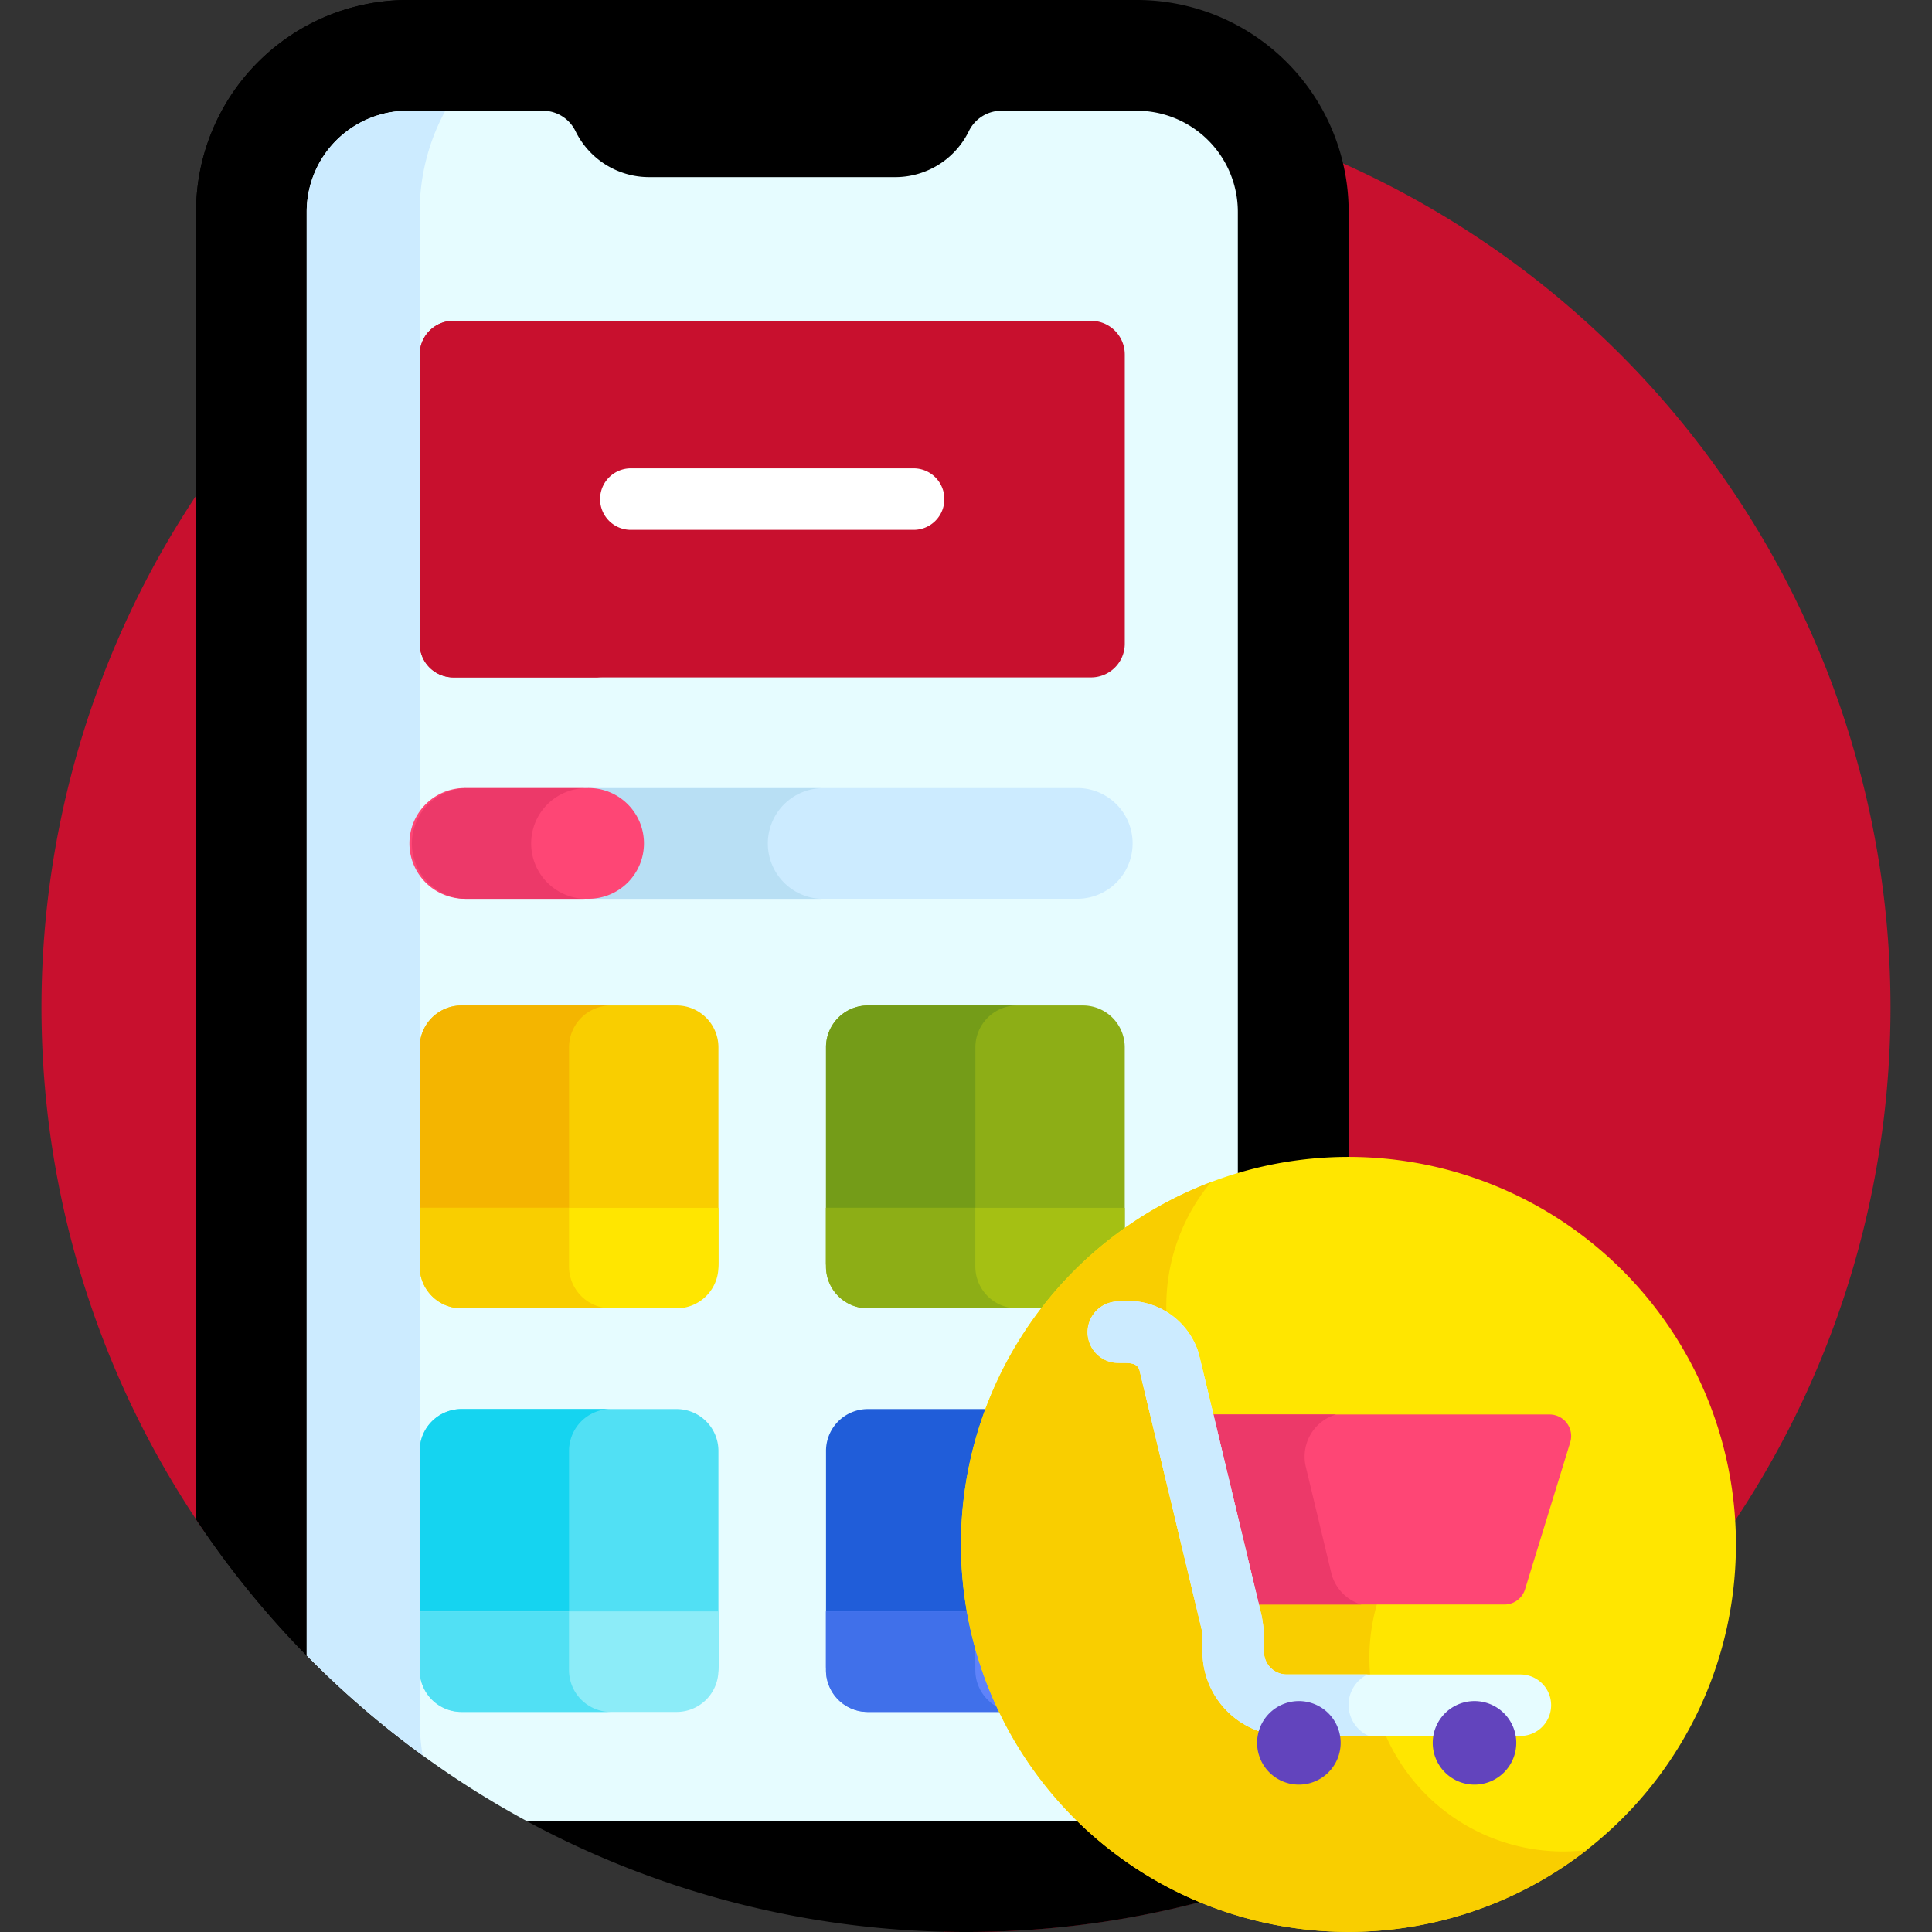 <svg xmlns="http://www.w3.org/2000/svg" xmlns:xlink="http://www.w3.org/1999/xlink" width="71" height="71" viewBox="0 0 71 71">
  <rect x="0" y="0" width="71" height="71" fill="#333333" stroke="none"/>
  <defs>
    <clipPath id="clip-path">
      <rect id="Rectangle_1652" data-name="Rectangle 1652" width="71" height="71" transform="translate(438 193)" fill="#fff" stroke="#707070" stroke-width="1"/>
    </clipPath>
  </defs>
  <g id="Mask_Group_438" data-name="Mask Group 438" transform="translate(-438 -193)" clip-path="url(#clip-path)">
    <g id="download_6_" data-name="download (6)" transform="translate(439.525 193)">
      <path id="Path_983" data-name="Path 983" d="M33.975,3.437a33.976,33.976,0,0,0-28,53.221l27.2,14.719q.4.01.8.01a33.975,33.975,0,0,0,0-67.95Zm0,0" transform="translate(0 -0.387)" fill="#c8102e"/>
      <path id="Path_984" data-name="Path 984" d="M40.966,0H14.181A7.785,7.785,0,0,0,6.4,7.787v4.536l0,43.51A33.94,33.94,0,0,0,34.616,71h.157a33.9,33.9,0,0,0,11.385-1.984,7.765,7.765,0,0,0,2.6-5.8l0-55.429A7.785,7.785,0,0,0,40.966,0Zm0,0" transform="translate(-0.72)"/>
      <path id="Path_985" data-name="Path 985" d="M14.18,0A7.785,7.785,0,0,0,6.4,7.787l0,48.046a34.163,34.163,0,0,0,8.333,8.683,7.911,7.911,0,0,1-.111-1.3l0-55.429A7.785,7.785,0,0,1,22.4,0h0c-.005,0,0,0,0,0Zm0,0" transform="translate(-0.72 0)"/>
      <path id="Path_986" data-name="Path 986" d="M41.482,4.585H36.515a1.333,1.333,0,0,0-1.2.75,3.012,3.012,0,0,1-2.707,1.69H23.566a3.013,3.013,0,0,1-2.707-1.69,1.332,1.332,0,0,0-1.2-.75H14.7A3.716,3.716,0,0,0,10.981,8.3l0,53.054a34.1,34.1,0,0,0,8.092,6.09h22.41A3.716,3.716,0,0,0,45.2,63.73L45.2,8.3a3.716,3.716,0,0,0-3.717-3.715Zm0,0" transform="translate(-1.235 -0.516)" fill="#e6fcff"/>
      <path id="Path_987" data-name="Path 987" d="M14.7,4.586A3.716,3.716,0,0,0,10.981,8.3l0,53.054a34.145,34.145,0,0,0,4.262,3.674,7.839,7.839,0,0,1-.109-1.3l0-55.429a7.755,7.755,0,0,1,.943-3.717Zm0,0" transform="translate(-1.235 -0.516)" fill="#ccebff"/>
      <path id="Path_988" data-name="Path 988" d="M40.333,13.284H16.9a1.238,1.238,0,0,0-1.239,1.238V25.15A1.239,1.239,0,0,0,16.9,26.389H40.333a1.239,1.239,0,0,0,1.239-1.239V14.522a1.239,1.239,0,0,0-1.239-1.238Zm0,0" transform="translate(-1.762 -1.494)" fill="#c8102e"/>
      <path id="Path_989" data-name="Path 989" d="M21.149,25.15V14.522a1.239,1.239,0,0,1,1.239-1.238H16.9a1.239,1.239,0,0,0-1.239,1.238V25.15A1.239,1.239,0,0,0,16.9,26.389h5.489A1.239,1.239,0,0,1,21.149,25.15Zm0,0" transform="translate(-1.762 -1.494)" fill="#c8102e"/>
      <path id="Path_990" data-name="Path 990" d="M41.932,69.326H34.018a1.537,1.537,0,0,1-1.532-1.533V59.879a1.537,1.537,0,0,1,1.532-1.532h7.914a1.537,1.537,0,0,1,1.532,1.532v7.914A1.537,1.537,0,0,1,41.932,69.326Zm0,0" transform="translate(-3.655 -6.564)" fill="#205dd9"/>
      <path id="Path_991" data-name="Path 991" d="M25.106,69.326H17.192a1.537,1.537,0,0,1-1.532-1.533V59.879a1.537,1.537,0,0,1,1.532-1.532h7.914a1.537,1.537,0,0,1,1.533,1.532v7.914A1.537,1.537,0,0,1,25.106,69.326Zm0,0" transform="translate(-1.762 -6.564)" fill="#51e0f4"/>
      <path id="Path_992" data-name="Path 992" d="M21.149,67.793V59.879a1.537,1.537,0,0,1,1.533-1.532H17.193a1.537,1.537,0,0,0-1.533,1.532v7.914a1.537,1.537,0,0,0,1.533,1.533h5.489A1.538,1.538,0,0,1,21.149,67.793Zm0,0" transform="translate(-1.762 -6.564)" fill="#15d4f0"/>
      <path id="Path_993" data-name="Path 993" d="M17.192,52.615h7.914a1.537,1.537,0,0,0,1.533-1.532V43.168a1.537,1.537,0,0,0-1.533-1.533H17.192a1.537,1.537,0,0,0-1.532,1.533v7.914a1.537,1.537,0,0,0,1.532,1.532Zm0,0" transform="translate(-1.762 -4.684)" fill="#f9ce00"/>
      <path id="Path_994" data-name="Path 994" d="M21.149,51.082V43.168a1.538,1.538,0,0,1,1.533-1.533H17.193a1.537,1.537,0,0,0-1.533,1.533v7.914a1.537,1.537,0,0,0,1.533,1.532h5.489A1.537,1.537,0,0,1,21.149,51.082Zm0,0" transform="translate(-1.762 -4.684)" fill="#f4b500"/>
      <path id="Path_995" data-name="Path 995" d="M34.018,52.615h7.914a1.537,1.537,0,0,0,1.532-1.532V43.168a1.537,1.537,0,0,0-1.532-1.533H34.018a1.537,1.537,0,0,0-1.533,1.533v7.914A1.537,1.537,0,0,0,34.018,52.615Zm0,0" transform="translate(-3.655 -4.684)" fill="#8dae16"/>
      <path id="Path_996" data-name="Path 996" d="M37.975,51.082V43.168a1.537,1.537,0,0,1,1.532-1.533H34.018a1.537,1.537,0,0,0-1.532,1.533v7.914a1.537,1.537,0,0,0,1.532,1.532h5.489A1.537,1.537,0,0,1,37.975,51.082Zm0,0" transform="translate(-3.655 -4.684)" fill="#749c18"/>
      <path id="Path_997" data-name="Path 997" d="M34.652,21.654H24.26a1.13,1.13,0,0,1,0-2.26H34.652a1.13,1.13,0,0,1,0,2.26Zm0,0" transform="translate(-2.602 -2.182)" fill="#fff"/>
      <path id="Path_998" data-name="Path 998" d="M43.464,50.013v2.162a1.537,1.537,0,0,1-1.532,1.532H34.018a1.537,1.537,0,0,1-1.533-1.532V50.013Zm0,0" transform="translate(-3.655 -5.626)" fill="#a5c013"/>
      <path id="Path_999" data-name="Path 999" d="M37.973,52.175V50.013H32.485v2.162a1.537,1.537,0,0,0,1.533,1.532h5.487A1.537,1.537,0,0,1,37.973,52.175Zm0,0" transform="translate(-3.655 -5.626)" fill="#8dae16"/>
      <path id="Path_1000" data-name="Path 1000" d="M26.639,50.013v2.162a1.537,1.537,0,0,1-1.533,1.532H17.192a1.537,1.537,0,0,1-1.532-1.532V50.013Zm0,0" transform="translate(-1.762 -5.626)" fill="#ffe600"/>
      <path id="Path_1001" data-name="Path 1001" d="M21.148,52.175V50.013H15.66v2.162a1.537,1.537,0,0,0,1.532,1.532H22.68A1.537,1.537,0,0,1,21.148,52.175Zm0,0" transform="translate(-1.762 -5.626)" fill="#f9ce00"/>
      <path id="Path_1002" data-name="Path 1002" d="M15.66,66.724v2.163a1.537,1.537,0,0,0,1.532,1.532h7.914a1.537,1.537,0,0,0,1.533-1.532V66.724Zm0,0" transform="translate(-1.762 -7.506)" fill="#8cecf8"/>
      <path id="Path_1003" data-name="Path 1003" d="M21.148,68.887V66.724H15.66v2.163a1.537,1.537,0,0,0,1.532,1.532H22.68A1.537,1.537,0,0,1,21.148,68.887Zm0,0" transform="translate(-1.762 -7.506)" fill="#51e0f4"/>
      <path id="Path_1004" data-name="Path 1004" d="M32.485,66.724v2.163a1.537,1.537,0,0,0,1.533,1.532h7.914a1.537,1.537,0,0,0,1.532-1.532V66.724Zm0,0" transform="translate(-3.655 -7.506)" fill="#5f83fa"/>
      <path id="Path_1005" data-name="Path 1005" d="M37.973,68.887V66.724H32.485v2.163a1.537,1.537,0,0,0,1.533,1.532h5.487A1.537,1.537,0,0,1,37.973,68.887Zm0,0" transform="translate(-3.655 -7.506)" fill="#4070ea"/>
      <path id="Path_1006" data-name="Path 1006" d="M64.645,55.025a14.24,14.24,0,1,0-5.212,19.452,14.24,14.24,0,0,0,5.212-19.452Zm0,0" transform="translate(-4.283 -5.389)" fill="#ffe600"/>
      <path id="Path_1007" data-name="Path 1007" d="M54.036,69.986a7.12,7.12,0,0,1,.427-7.774l-.707-1.225a7.823,7.823,0,0,1-7.183-3.928,7.123,7.123,0,0,1,.688-8.11A14.241,14.241,0,1,0,61.071,73.495a7.123,7.123,0,0,1-7.034-3.509Zm0,0" transform="translate(-4.283 -5.507)" fill="#f9ce00"/>
      <path id="Path_1008" data-name="Path 1008" d="M60.734,58.571H47.216l1.674,6.983H59.074a.793.793,0,0,0,.758-.56l1.66-5.4A.793.793,0,0,0,60.734,58.571Zm0,0" transform="translate(-5.312 -6.589)" fill="#fe4675"/>
      <path id="Path_1009" data-name="Path 1009" d="M52.708,64.386l-.933-3.893a1.614,1.614,0,0,1,1.108-1.922H47.216l1.674,6.983h4.925A1.614,1.614,0,0,1,52.708,64.386Zm0,0" transform="translate(-5.312 -6.589)" fill="#ec3969"/>
      <path id="Path_1010" data-name="Path 1010" d="M59.221,69.857H50.633a3.1,3.1,0,0,1-3.094-3.094v-.592a.837.837,0,0,0-.023-.194c0-.015-2.3-9.582-2.295-9.567-.124-.389-.664-.2-1.047-.293a1.13,1.13,0,0,1,.29-2.227,2.72,2.72,0,0,1,2.912,1.835h0c.056.184.087.326,2.338,9.725a5.349,5.349,0,0,1,.085,1.314.835.835,0,0,0,.834.834h8.588a1.13,1.13,0,1,1,0,2.26Zm-14-13.434a.407.407,0,0,0,.02.055C45.24,56.463,45.233,56.441,45.226,56.423Zm-.508-2.5h0Zm0,0h0Zm0,0" transform="translate(-4.873 -6.062)" fill="#e6fcff"/>
      <path id="Path_1011" data-name="Path 1011" d="M52.907,68.717a1.245,1.245,0,0,1,.7-1.12H50.633a.834.834,0,0,1-.834-.834,5.343,5.343,0,0,0-.085-1.313c-2.252-9.4-2.283-9.541-2.338-9.725a2.72,2.72,0,0,0-2.912-1.835,1.131,1.131,0,0,0-.29,2.227c.383.1.924-.1,1.048.293,0-.015,2.29,9.552,2.294,9.567a.837.837,0,0,1,.023.194v.592a3.1,3.1,0,0,0,3.095,3.094h3.018a1.246,1.246,0,0,1-.744-1.14ZM45.226,56.423c.007.018.014.04.02.055A.439.439,0,0,1,45.226,56.423Zm0,0" transform="translate(-4.873 -6.062)" fill="#ccebff"/>
      <path id="Path_1012" data-name="Path 1012" d="M53.406,71.973a1.535,1.535,0,1,1-1.535-1.535A1.534,1.534,0,0,1,53.406,71.973Zm0,0" transform="translate(-5.663 -7.924)" fill="#6244bd"/>
      <path id="Path_1013" data-name="Path 1013" d="M60.678,71.973a1.535,1.535,0,1,1-1.535-1.535A1.535,1.535,0,0,1,60.678,71.973Zm0,0" transform="translate(-6.481 -7.924)" fill="#6244bd"/>
      <path id="Path_1014" data-name="Path 1014" d="M40.393,36.7H22.345a2.035,2.035,0,1,1,0-4.069H40.393a2.035,2.035,0,0,1,0,4.069Zm0,0" transform="translate(-2.285 -3.671)" fill="#ccebff"/>
      <path id="Path_1015" data-name="Path 1015" d="M28.978,34.67a2.034,2.034,0,0,1,2.035-2.035H22.345a2.035,2.035,0,0,0,0,4.069h8.668A2.035,2.035,0,0,1,28.978,34.67Zm0,0" transform="translate(-2.285 -3.671)" fill="#b8dff4"/>
      <path id="Path_1016" data-name="Path 1016" d="M21.78,36.7H17.322a2.035,2.035,0,1,1,0-4.069H21.78a2.035,2.035,0,1,1,0,4.069Zm0,0" transform="translate(-1.72 -3.671)" fill="#fe4675"/>
      <path id="Path_1017" data-name="Path 1017" d="M19.715,34.67a2.034,2.034,0,0,1,2.035-2.035H17.322a2.035,2.035,0,0,0,0,4.069H21.75A2.035,2.035,0,0,1,19.715,34.67Zm0,0" transform="translate(-1.72 -3.671)" fill="#ec3969"/>
    </g>
  </g>
</svg>

